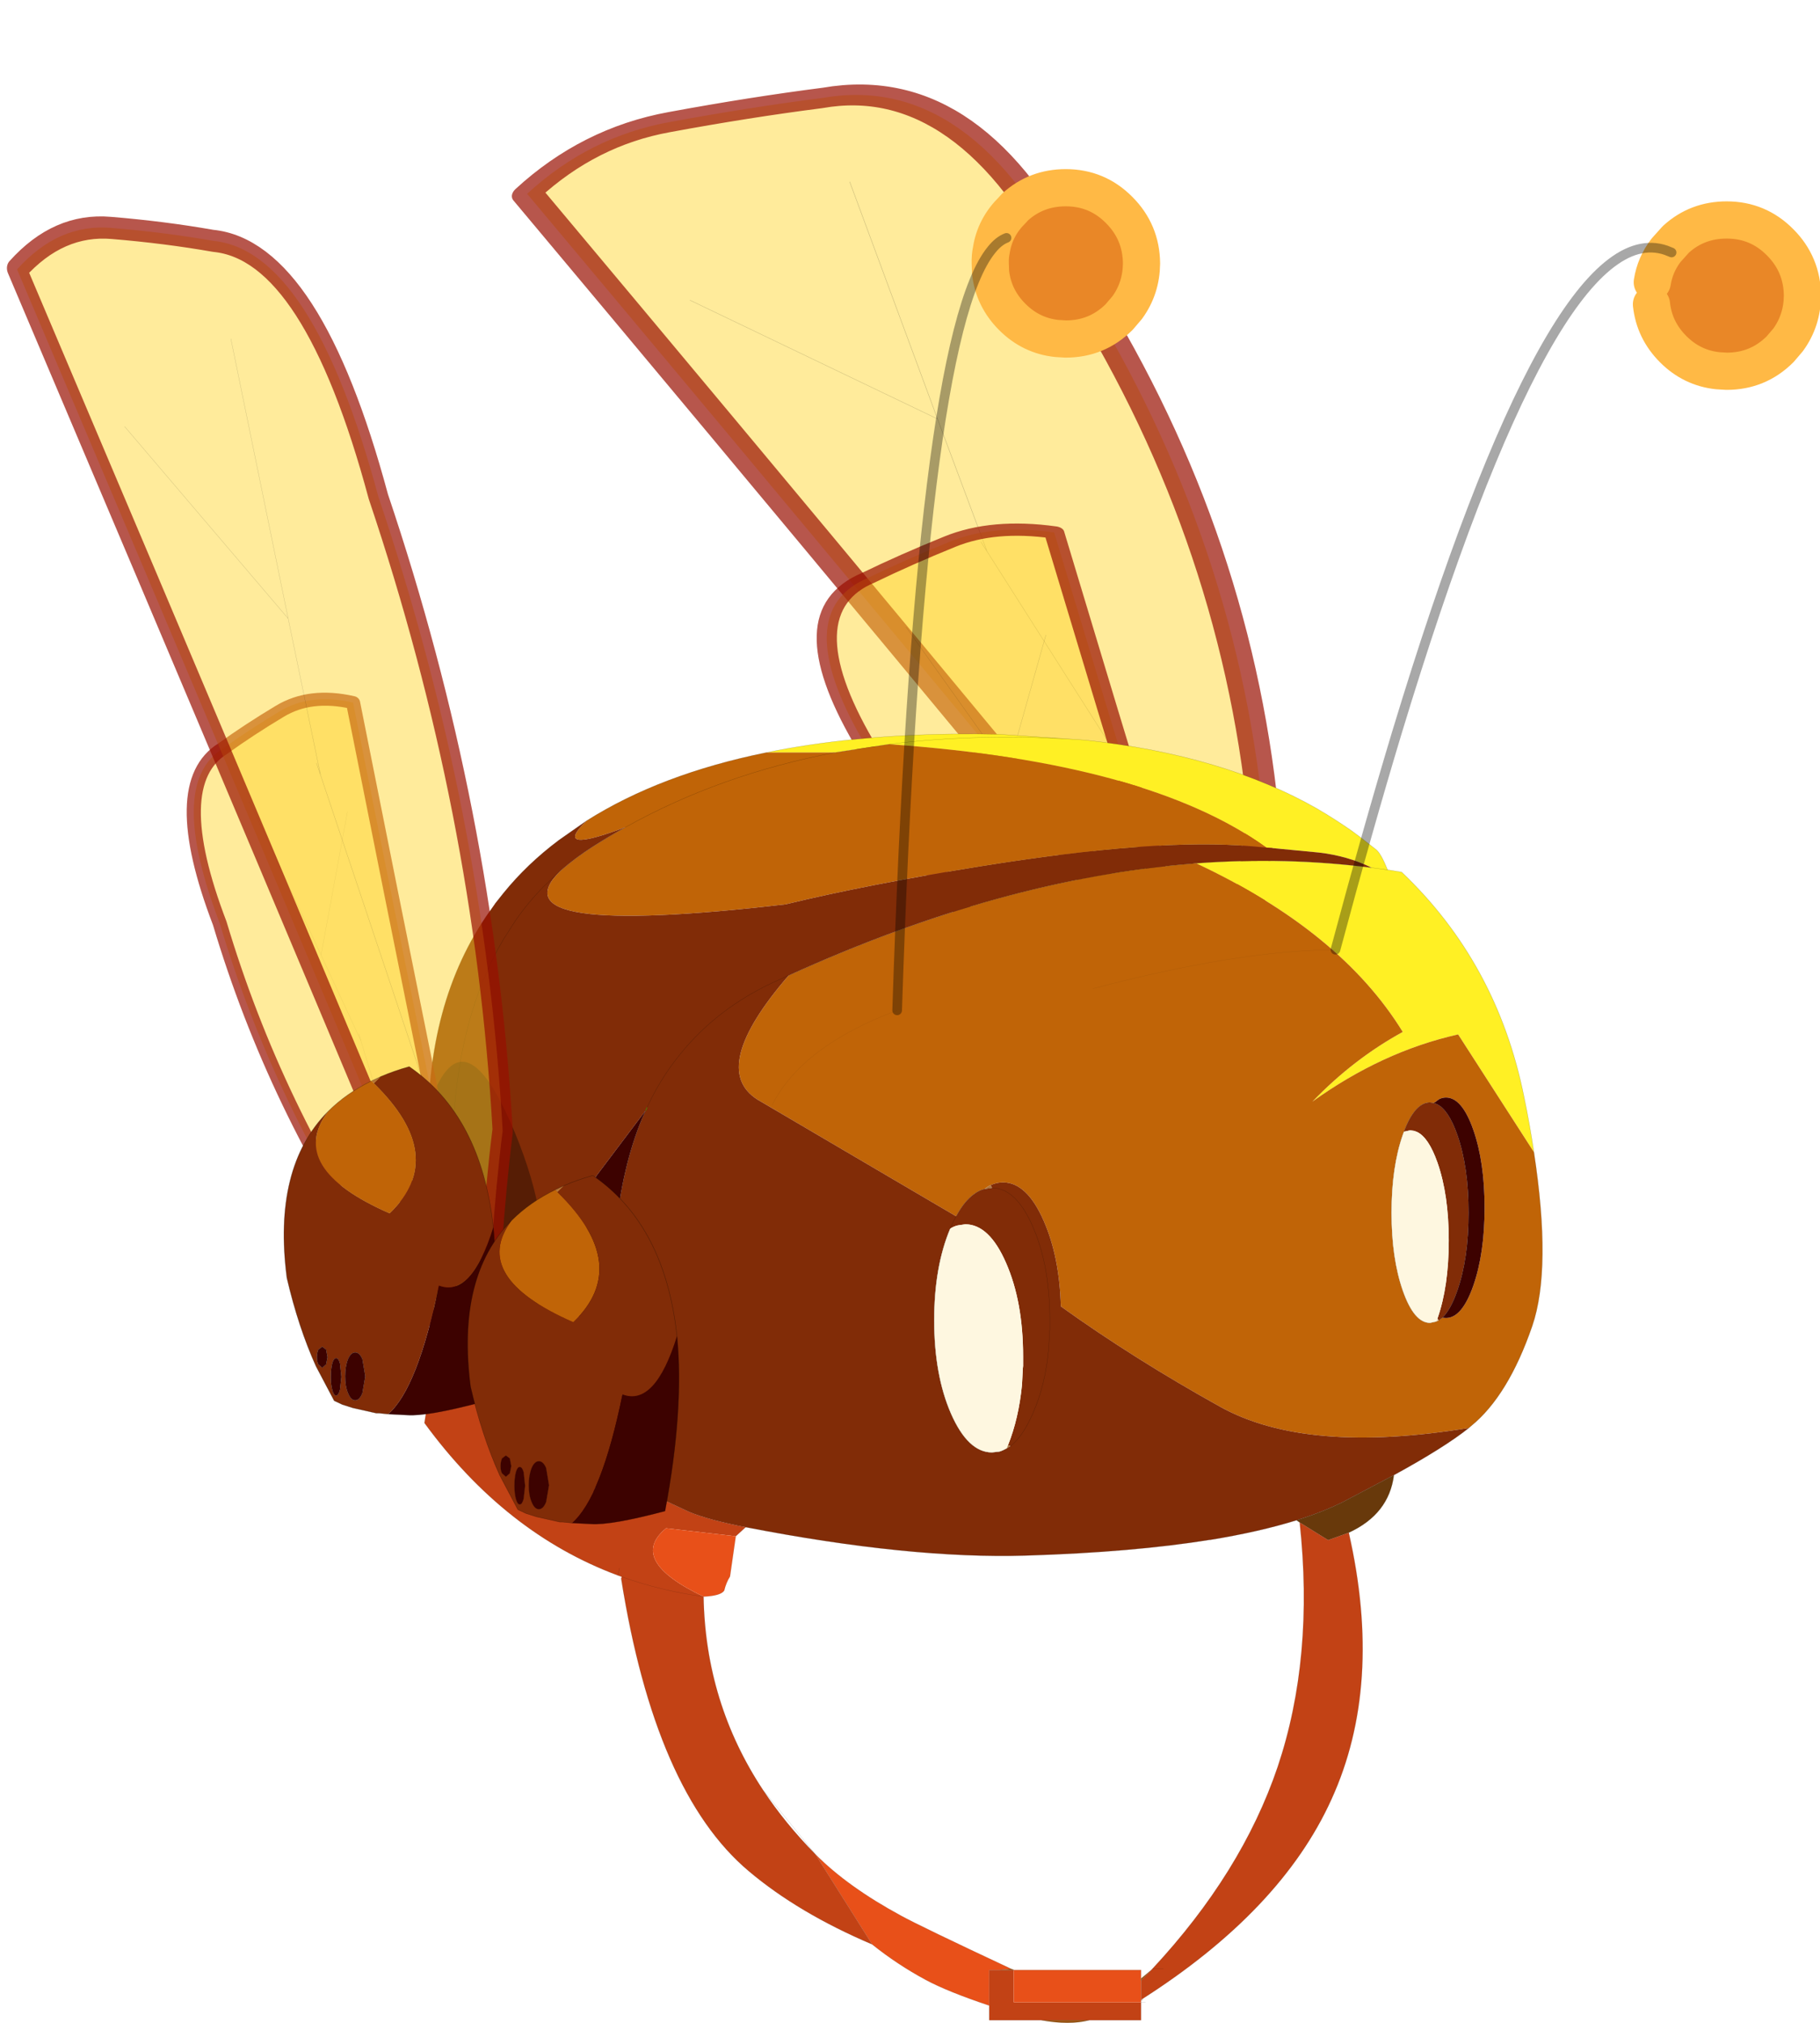 <?xml version="1.0"?>
<svg xmlns="http://www.w3.org/2000/svg" xmlns:xlink="http://www.w3.org/1999/xlink" width="87.65px" height="97.4px"><g transform="matrix(1, 0, 0, 1, -5.1, 0.35)"><use xlink:href="#object-0" width="107.1" height="119" transform="matrix(0.819, 0, 0, 0.819, 5.1, -0.35)"/></g><defs><g transform="matrix(1, 0, 0, 1, 0.7, 0.85)" id="object-0"><use xlink:href="#object-1" width="1.75" height="8" transform="matrix(1, 0, 0, 1, 24.7, 71.2)"/><use xlink:href="#object-2" width="77.05" height="214.35" transform="matrix(-0.443, 0.119, 0.074, 0.283, 62.9, -0.85)"/><use xlink:href="#object-4" width="77.05" height="214.35" transform="matrix(0.264, -0.08, 0.135, 0.161, 40.3, 35.05)"/><use xlink:href="#object-6" width="203.7" height="233.8" transform="matrix(0.324, 0, 0, 0.324, 24, 42.3)"/><use xlink:href="#object-8" width="77.05" height="214.35" transform="matrix(0.185, -0.082, 0.095, 0.173, 5.35, 45.1)"/><use xlink:href="#object-10" width="77.05" height="214.35" transform="matrix(-0.294, 0.016, 0.048, 0.326, 21.95, 10.95)"/><use xlink:href="#object-12" width="22.1" height="36.45" transform="matrix(0.562, 0, 0, 0.562, 16, 61.85)"/><use xlink:href="#object-14" width="190.35" height="169.8" transform="matrix(0.324, 0, 0, 0.324, 44.7, 9.1)"/><use xlink:href="#object-16" width="22.1" height="36.45" transform="matrix(0.562, 0, 0, 0.562, 26.8, 68.25)"/></g><g transform="matrix(1, 0, 0, 1, -24.7, -71.2)" id="object-1"><path fill-rule="evenodd" fill="#f2e4c1" stroke="none" d="M26.45 79.2L25.65 78.45Q25 77.9 24.7 71.2Q26.65 74.35 26.45 79.2"/><path fill="none" stroke="#000000" stroke-opacity="0.341" stroke-width="0.05" stroke-linecap="round" stroke-linejoin="round" d="M26.45 79.2L25.65 78.45Q25 77.9 24.7 71.2"/></g><g transform="matrix(1, 0, 0, 1, -14, 3.85)" id="object-2"><use xlink:href="#object-3" width="77.05" height="214.35" transform="matrix(1, 0, 0, 1, 14, -3.85)"/></g><g transform="matrix(1, 0, 0, 1, -14, 3.85)" id="object-3"><path fill-rule="evenodd" fill="#ffd52b" fill-opacity="0.471" stroke="none" d="M44.05 96.1L43.6 98.25L45.45 69.95L72.3 34L45.45 69.95L43.6 98.25L44.05 96.1M48.65 19.35L45.45 69.95L48.65 19.35M49.3 1.65Q58.7 -0.35 69.1 -1.65Q79.5 -3 89.05 4.85Q54.3 120.4 28.5 208.5Q23.7 182.85 17.85 163.65Q12.15 106.35 24 49Q29.95 4.35 49.3 1.65M43.6 98.25L26.45 182.2L43.6 98.25"/><path fill="none" stroke="#000000" stroke-opacity="0.251" stroke-width="0.05" stroke-linecap="round" stroke-linejoin="round" d="M72.3 34L45.45 69.95L43.6 98.25L44.05 96.1M45.45 69.95L48.65 19.35M26.45 182.2L43.6 98.25"/><path fill="none" stroke="#990f00" stroke-opacity="0.702" stroke-width="4" stroke-linecap="round" stroke-linejoin="round" d="M49.3 1.65Q58.7 -0.35 69.1 -1.65Q79.5 -3 89.05 4.85Q54.3 120.4 28.5 208.5Q23.7 182.85 17.85 163.65Q12.15 106.35 24 49Q29.95 4.35 49.3 1.65"/></g><g transform="matrix(1, 0, 0, 1, -14, 3.85)" id="object-4"><use xlink:href="#object-5" width="77.05" height="214.35" transform="matrix(1, 0, 0, 1, 14, -3.85)"/></g><g transform="matrix(1, 0, 0, 1, -14, 3.85)" id="object-5"><path fill-rule="evenodd" fill="#ffd52b" fill-opacity="0.471" stroke="none" d="M44.05 96.1L43.6 98.25L45.45 69.95L72.3 34L45.45 69.95L43.6 98.25L44.05 96.1M48.65 19.35L45.45 69.95L48.65 19.35M49.3 1.65Q58.7 -0.35 69.1 -1.65Q79.5 -3 89.05 4.85Q54.3 120.4 28.5 208.5Q23.7 182.85 17.85 163.65Q12.15 106.35 24 49Q29.95 4.35 49.3 1.65M43.6 98.25L26.45 182.2L43.6 98.25"/><path fill="none" stroke="#000000" stroke-opacity="0.251" stroke-width="0.05" stroke-linecap="round" stroke-linejoin="round" d="M72.3 34L45.45 69.95L43.6 98.25L44.05 96.1M45.45 69.95L48.65 19.35M26.45 182.2L43.6 98.25"/><path fill="none" stroke="#990f00" stroke-opacity="0.702" stroke-width="4" stroke-linecap="round" stroke-linejoin="round" d="M49.3 1.65Q58.7 -0.35 69.1 -1.65Q79.5 -3 89.05 4.85Q54.3 120.4 28.5 208.5Q23.7 182.85 17.85 163.65Q12.15 106.35 24 49Q29.95 4.35 49.3 1.65"/></g><g transform="matrix(1, 0, 0, 1, 1.5, -97.65)" id="object-6"><use xlink:href="#object-7" width="203.7" height="233.8" transform="matrix(1, 0, 0, 1, -1.5, 97.65)"/></g><g transform="matrix(1, 0, 0, 1, 1.5, -97.65)" id="object-7"><path fill-rule="evenodd" fill="#fff024" stroke="none" d="M174.2 122.3L176.65 122.7Q193.95 139.15 198.85 163.4Q199.95 168.7 200.65 173.5L186.9 152.15Q173.1 155.25 160.45 164.35Q167.9 156.6 176.85 151.7Q165.6 133.4 139.35 121.1Q155.65 119.9 171.2 121.9Q166.85 119.75 161.6 119.15L153.8 118.4L152.1 118.25Q130.65 102.8 83.65 99.5Q100.35 97.4 119.2 98.75Q144.3 101.45 161.4 111.25Q164.55 113.1 167.5 115.15L169.45 116.6L172.05 118.65Q172.9 119.35 174.1 122.3L174.1 122.35L174.2 122.3M119.2 98.75Q100.35 97.4 83.65 99.5L73.85 101L61.4 101Q76.5 97.9 95.1 97.65Q99.45 97.6 103.65 97.7L119.2 98.75M174.1 122.3L171.2 121.9L174.1 122.3"/><path fill-rule="evenodd" fill="#c06407" stroke="none" d="M200.65 173.5Q203.9 194.7 200.35 205.05Q196 217.7 189.25 223.2L188.85 223.55Q159.35 228.4 143.7 219.7Q128.05 211 114.8 201.5Q114.55 192.5 111.7 186Q108.65 179 104.3 179Q103.15 179 102.05 179.5Q101.5 179.75 100.95 180.2Q99.9 180.45 98.95 181.2Q97.4 182.35 96.1 184.6L95.8 185.15L59.7 163.95Q50.85 158.3 65.4 141.45Q103.95 123.9 138.85 121.15L139.35 121.1Q165.6 133.4 176.85 151.7Q167.9 156.6 160.45 164.35Q173.1 155.25 186.9 152.15L200.65 173.5M83.65 99.5Q130.65 102.8 152.1 118.25L149.2 118Q132.15 116.5 100.2 121.65Q79.45 125 64.85 128.55Q11.45 134.75 24 122.45Q26.75 120.05 29.9 118.05Q32.8 116.2 35.8 114.55Q22.3 119.65 28.7 113.4Q42.15 104.9 61.4 101L73.85 101L83.65 99.5M184.05 203.55L184.7 203.6Q187.6 203.6 189.65 197.75Q191.7 191.9 191.7 183.6Q191.7 175.3 189.65 169.45Q187.6 163.6 184.7 163.6Q184.05 163.6 183.45 163.9L182.5 164.6L181.8 164.5Q179.05 164.5 177.05 169.8L176.85 170.35Q174.8 176.2 174.8 184.5Q174.8 192.8 176.85 198.65Q178.9 204.5 181.8 204.5L182.95 204.25L183.05 204.2L183.35 204.05L184.05 203.55M35.8 114.55Q53 104.95 73.85 101Q53 104.95 35.8 114.55"/><path fill-rule="evenodd" fill="#812c07" stroke="none" d="M188.85 223.55Q184.4 227.1 175.25 232.1L166.05 236.95Q162.35 238.8 157.55 240.3Q150.8 242.4 141.9 243.85L141.8 243.85Q127.85 246.1 108.5 246.7Q87.45 247.35 57.6 241.55Q50.9 240.25 47.4 238.8L38.35 234.6Q30.4 199.3 35.85 176.65Q37 171.75 38.8 167.4L39.45 165.95L30.4 177.95Q24 205.5 30.55 235.85Q23.95 226.95 18 221.6L8.8 213.8Q-2.05 161.65 13.55 135.05L15.85 131.45Q18.15 128.15 20.9 125.35L24 122.45Q26.75 120.05 29.9 118.05Q32.8 116.2 35.8 114.55Q22.3 119.65 28.7 113.4L23.7 116.9Q17.95 121.2 13.65 126.5L12.1 128.45L11.15 129.8Q-0.55 146.35 0 171.15L0.5 186.75Q-0.05 195.85 2.3 203.25Q3.6 207.55 5.9 211.3L8.8 213.8Q-2.05 161.65 13.55 135.05L15.85 131.45Q18.15 128.15 20.9 125.35L24 122.45Q11.45 134.75 64.85 128.55Q79.45 125 100.2 121.65Q132.15 116.5 149.2 118L152.1 118.25L153.8 118.4L161.6 119.15Q166.85 119.75 171.2 121.9Q155.65 119.9 139.35 121.1L138.85 121.15Q103.95 123.9 65.4 141.45L63.4 142.35L62.5 142.75Q52.3 147.55 45.7 155.75Q42.15 160.1 39.7 165.4Q42.15 160.1 45.7 155.75Q52.3 147.55 62.5 142.75L63.4 142.35L65.4 141.45Q50.85 158.3 59.7 163.95L95.8 185.15L96.1 184.6Q97.4 182.35 98.95 181.2Q99.9 180.45 100.95 180.2L102.3 180Q106.65 180 109.7 187Q112.8 194.05 112.8 204L112.8 205.7L112.75 206.15L112.6 209.1Q112 215.8 109.7 220.95Q107.9 225.1 105.65 226.85L105.2 226.7Q107.15 221.85 107.75 215.7L107.9 212.75L107.95 212.3L107.95 210.6Q107.95 200.65 104.85 193.6Q101.8 186.6 97.45 186.6L96.1 186.8Q95.4 186.95 94.7 187.4L94.85 187L95.8 185.15L94.85 187L94.7 187.4Q91.8 194.3 91.8 204Q91.8 213.95 94.85 220.95Q97.95 228 102.3 228L103.65 227.85Q104.3 227.65 105 227.25L105.65 226.85Q107.9 225.1 109.7 220.95Q112 215.8 112.6 209.1L112.75 206.15L112.8 205.7L112.8 204Q112.8 194.05 109.7 187Q106.65 180 102.3 180L102.05 179.5Q103.15 179 104.3 179Q108.65 179 111.7 186Q114.55 192.5 114.8 201.5Q128.05 211 143.7 219.7Q159.35 228.4 188.85 223.55M182.5 164.6L183.05 164.8Q185.15 165.8 186.75 170.35Q188.8 176.2 188.8 184.5Q188.8 192.8 186.75 198.65Q185.55 202.1 184.05 203.55L183.35 204.05L183.15 203.7Q185.2 197.85 185.2 189.55Q185.2 181.25 183.15 175.4Q181.55 170.85 179.45 169.85L178.9 169.65L178.2 169.55L177.05 169.8Q179.05 164.5 181.8 164.5L182.5 164.6M39.7 165.4L39.45 165.95L39.7 165.4"/><path fill-rule="evenodd" fill="#68390b" stroke="none" d="M175.25 232.1Q174.35 239.2 167.05 242.55L163.3 243.9L158.15 240.7L157.55 240.3Q162.35 238.8 166.05 236.95L175.25 232.1M129.35 327.35L129.75 327.25L129.35 327.4L129.35 327.35"/><path fill-rule="evenodd" fill="#c24215" stroke="none" d="M167.05 242.55Q173.35 270.25 163.9 290.95Q154.75 311.15 129.35 327.3L129.35 323.85L131.15 321.95L131.4 321.7Q147.65 304.25 154.15 285.05Q160.8 265.25 158.15 240.7L163.3 243.9L167.05 242.55M8.8 213.8L18 221.6Q23.95 226.95 30.55 235.85L38.35 234.6L47.4 238.8Q50.9 240.25 57.6 241.55L55.8 243.2L43.15 241.75Q36.1 247.55 49.95 254.15Q50.3 273.45 60.75 289.25Q64.75 295.3 70.25 300.9L80.55 317.25Q67.15 311.55 58.15 303.95Q41.15 289.65 35 250.85L35.1 250.55Q42.2 253.1 49.95 254.15Q42.2 253.1 35.1 250.55L34.4 250.3Q13.95 242.7 -0.7 222.65L2.3 203.25Q3.6 207.55 5.9 211.3L8.8 213.8M34.7 249L34.4 250.3L34.7 249M133.4 321.7L131.4 321.7L133.4 321.7M129.35 327.75L129.35 331L120 331L111.2 331L101.8 331L101.8 328.35L101.8 321.9L103.65 321.9L106.25 321.9L106.25 327.75L129.35 327.75"/><path fill-rule="evenodd" fill="#e85019" stroke="none" d="M129.35 327.3L129.35 327.35L129.35 327.4L129.35 327.75L106.25 327.75L106.25 321.9L106.35 321.9L129.35 321.9L129.35 323.45L129.35 323.85L129.35 327.3M55.8 243.2L54.75 250.5Q54.05 251.6 53.7 253.05Q53.1 254 49.95 254.15Q36.1 247.55 43.15 241.75L55.8 243.2M70.25 300.9Q76.1 306.8 85.8 312.05Q89.25 313.95 105.8 321.7L103.65 321.9L101.8 321.9L101.8 328.35Q94.2 325.8 90.3 323.7Q85.1 320.9 80.55 317.25L70.25 300.9"/><path fill-rule="evenodd" fill="#3d0200" stroke="none" d="M184.05 203.55Q185.55 202.1 186.75 198.65Q188.8 192.8 188.8 184.5Q188.8 176.2 186.75 170.35Q185.15 165.8 183.05 164.8L182.5 164.6L183.45 163.9Q184.05 163.6 184.7 163.6Q187.6 163.6 189.65 169.45Q191.7 175.3 191.7 183.6Q191.7 191.9 189.65 197.75Q187.6 203.6 184.7 203.6L184.05 203.55M30.55 235.85Q24 205.5 30.4 177.95L39.45 165.95L38.8 167.4Q37 171.75 35.85 176.65Q30.4 199.3 38.35 234.6L30.55 235.85"/><path fill-rule="evenodd" fill="#fef7e0" stroke="none" d="M177.05 169.8L178.2 169.55L178.9 169.65L179.45 169.85Q181.55 170.85 183.15 175.4Q185.2 181.25 185.2 189.55Q185.2 197.85 183.15 203.7L182.95 204.25L181.8 204.5Q178.9 204.5 176.85 198.65Q174.8 192.8 174.8 184.5Q174.8 176.2 176.85 170.35L177.05 169.8M94.7 187.4Q95.4 186.95 96.1 186.8L97.45 186.6Q101.8 186.6 104.85 193.6Q107.95 200.65 107.95 210.6L107.95 212.3L107.9 212.75L107.75 215.7Q107.15 221.85 105.2 226.7L105 227.25Q104.3 227.65 103.65 227.85L102.3 228Q97.95 228 94.85 220.95Q91.8 213.95 91.8 204Q91.8 194.3 94.7 187.4"/><path fill-rule="evenodd" fill="url(#gradient-R944c8cbafb0000d4e0120832be0b8354)" stroke="none" d="M183.15 203.7L183.35 204.05L183.05 204.2L182.95 204.25L183.15 203.7M105.2 226.7L105.65 226.85L105 227.25L105.2 226.7"/><path fill-rule="evenodd" fill="#b0763e" stroke="none" d="M100.95 180.2Q101.5 179.75 102.05 179.5L102.3 180L100.95 180.2"/><path fill-rule="evenodd" fill="#995210" stroke="none" d="M105.8 321.7L106.35 321.9L106.25 321.9L103.65 321.9L105.8 321.7M129.35 323.45L131.15 321.95L129.35 323.85L129.35 323.45M120 331Q116.35 331.95 111.2 331L120 331"/><path fill="none" stroke="#000000" stroke-opacity="0.341" stroke-width="0.05" stroke-linecap="round" stroke-linejoin="round" d="M174.2 122.3L176.65 122.7Q193.95 139.15 198.85 163.4Q199.95 168.7 200.65 173.5Q203.9 194.7 200.35 205.05Q196 217.7 189.25 223.2L188.85 223.55Q184.4 227.1 175.25 232.1L166.05 236.95Q162.35 238.8 157.55 240.3Q150.8 242.4 141.9 243.85L141.8 243.85Q127.85 246.1 108.5 246.7Q87.45 247.35 57.6 241.55Q50.9 240.25 47.4 238.8L38.35 234.6Q30.4 199.3 35.85 176.65Q37 171.75 38.8 167.4L39.45 165.95M174.2 122.3L174.1 122.3L174.1 122.35L174.2 122.3M174.1 122.3Q172.9 119.35 172.05 118.65L169.45 116.6L167.5 115.15Q164.55 113.1 161.4 111.25Q144.3 101.45 119.2 98.75Q100.35 97.4 83.65 99.5L73.85 101Q53 104.95 35.8 114.55Q32.8 116.2 29.9 118.05Q26.75 120.05 24 122.45L20.9 125.35Q18.15 128.15 15.85 131.45L13.55 135.05Q-2.05 161.65 8.8 213.8L18 221.6Q23.95 226.95 30.55 235.85L38.35 234.6M171.2 121.9L174.1 122.3M182.5 164.6L183.05 164.8Q185.15 165.8 186.75 170.35Q188.8 176.2 188.8 184.5Q188.8 192.8 186.75 198.65Q185.55 202.1 184.05 203.55L183.35 204.05L183.05 204.2L182.95 204.25L181.8 204.5Q178.9 204.5 176.85 198.65Q174.8 192.8 174.8 184.5Q174.8 176.2 176.85 170.35L177.05 169.8Q179.05 164.5 181.8 164.5L182.5 164.6M61.4 101Q76.5 97.9 95.1 97.65Q99.45 97.6 103.65 97.7L119.2 98.75M39.7 165.4Q42.15 160.1 45.7 155.75Q52.3 147.55 62.5 142.75L63.4 142.35L65.4 141.45Q103.95 123.9 138.85 121.15M139.35 121.1Q155.65 119.9 171.2 121.9M12.1 128.45L13.65 126.5Q17.95 121.2 23.7 116.9L28.7 113.4Q42.15 104.9 61.4 101M2.3 203.25Q-0.05 195.85 0.5 186.75L0 171.15Q-0.55 146.35 11.15 129.8M95.8 185.15L96.1 184.6Q97.4 182.35 98.95 181.2Q99.9 180.45 100.95 180.2L102.3 180Q106.65 180 109.7 187Q112.8 194.05 112.8 204L112.8 205.7L112.75 206.15L112.6 209.1Q112 215.8 109.7 220.95Q107.9 225.1 105.65 226.85L105 227.25Q104.3 227.65 103.65 227.85L102.3 228Q97.95 228 94.85 220.95Q91.8 213.95 91.8 204Q91.8 194.3 94.7 187.4L94.85 187L95.8 185.15M8.8 213.8L5.9 211.3Q3.6 207.55 2.3 203.25"/><path fill="none" stroke="#000000" stroke-opacity="0.251" stroke-width="0.05" stroke-linecap="round" stroke-linejoin="round" d="M175.25 232.1Q174.35 239.2 167.05 242.55Q173.35 270.25 163.9 290.95Q154.75 311.15 129.35 327.3L129.35 327.35L129.75 327.25L129.35 327.4L129.35 327.75L130.15 327.75M158.15 240.7L157.55 240.3M57.6 241.55L55.8 243.2L54.75 250.5Q54.05 251.6 53.7 253.05Q53.1 254 49.95 254.15Q50.3 273.45 60.75 289.25L70.25 300.9Q76.1 306.8 85.8 312.05Q89.25 313.95 105.8 321.7L106.35 321.9L129.35 321.9L129.35 323.45L131.15 321.95L131.4 321.7Q147.65 304.25 154.15 285.05Q160.8 265.25 158.15 240.7L163.3 243.9L167.05 242.55M49.95 254.15Q42.2 253.1 35.1 250.55L34.4 250.3Q13.95 242.7 -0.7 222.65L2.3 203.25M35 250.85Q41.15 289.65 58.15 303.95Q67.15 311.55 80.55 317.25L70.25 300.9Q64.75 295.3 60.75 289.25M34.4 250.3L34.7 249M131.4 321.7L133.4 321.7M129.35 323.85L131.15 321.95M129.35 323.45L129.35 323.85L129.35 327.3M129.35 327.35L129.35 327.4M129.35 327.75L129.35 331L120 331Q116.35 331.95 111.2 331L101.8 331L101.8 328.35Q94.2 325.8 90.3 323.7Q85.1 320.9 80.55 317.25M101.8 328.35L101.8 321.9L103.65 321.9L105.8 321.7M103.65 321.9L106.25 321.9L106.35 321.9M120 331L111.2 331"/><path fill="none" stroke="#00ff00" stroke-width="0.05" stroke-linecap="round" stroke-linejoin="round" d="M39.45 165.95L39.7 165.4"/><path fill-rule="evenodd" fill="#000000" fill-opacity="0.333" stroke="none" d="M20.45 197.2Q18.6 209.5 17.75 213.65Q16.85 217.75 15.7 219.9Q18.1 222.2 17.05 221.5Q13.65 219.25 8.8 213.8Q6.65 212.1 3 208.45Q-0.65 204.85 0.8 204.8Q2.2 204.75 -0.55 187.45Q-3.3 170.1 2.05 160.55Q7.35 151 14.85 167.95Q22.3 184.9 20.45 197.2"/></g><radialGradient gradientTransform="matrix(0.175, 0, 0, 0.175, 54.8, 251.25)" gradientUnits="userSpaceOnUse" spreadMethod="pad" id="gradient-R944c8cbafb0000d4e0120832be0b8354" cx="0" cy="0" r="819.2"><stop offset="0" stop-color="#884606"/><stop offset="1" stop-color="#f8dbb1"/></radialGradient><g transform="matrix(1, 0, 0, 1, -14, 3.85)" id="object-8"><use xlink:href="#object-9" width="77.05" height="214.35" transform="matrix(1, 0, 0, 1, 14, -3.85)"/></g><g transform="matrix(1, 0, 0, 1, -14, 3.85)" id="object-9"><path fill-rule="evenodd" fill="#ffd52b" fill-opacity="0.471" stroke="none" d="M44.05 96.1L43.6 98.25L45.45 69.95L72.3 34L45.45 69.95L43.6 98.25L44.05 96.1M48.65 19.35L45.45 69.95L48.65 19.35M49.3 1.65Q58.7 -0.35 69.1 -1.65Q79.5 -3 89.05 4.85Q54.3 120.4 28.5 208.5Q23.7 182.85 17.85 163.65Q12.15 106.35 24 49Q29.95 4.35 49.3 1.65M43.6 98.25L26.45 182.2L43.6 98.25"/><path fill="none" stroke="#000000" stroke-opacity="0.251" stroke-width="0.05" stroke-linecap="round" stroke-linejoin="round" d="M72.3 34L45.45 69.95L43.6 98.25L44.05 96.1M45.45 69.95L48.65 19.35M26.45 182.2L43.6 98.25"/><path fill="none" stroke="#990f00" stroke-opacity="0.702" stroke-width="4" stroke-linecap="round" stroke-linejoin="round" d="M49.3 1.65Q58.7 -0.35 69.1 -1.65Q79.5 -3 89.05 4.85Q54.3 120.4 28.5 208.5Q23.7 182.85 17.85 163.65Q12.15 106.35 24 49Q29.95 4.35 49.3 1.65"/></g><g transform="matrix(1, 0, 0, 1, -14, 3.85)" id="object-10"><use xlink:href="#object-11" width="77.05" height="214.35" transform="matrix(1, 0, 0, 1, 14, -3.85)"/></g><g transform="matrix(1, 0, 0, 1, -14, 3.85)" id="object-11"><path fill-rule="evenodd" fill="#ffd52b" fill-opacity="0.471" stroke="none" d="M44.05 96.1L43.6 98.25L45.45 69.95L72.3 34L45.45 69.95L43.6 98.25L44.05 96.1M48.65 19.35L45.45 69.95L48.65 19.35M49.3 1.65Q58.7 -0.35 69.1 -1.65Q79.5 -3 89.05 4.85Q54.3 120.4 28.5 208.5Q23.7 182.85 17.85 163.65Q12.15 106.35 24 49Q29.95 4.35 49.3 1.65M43.6 98.25L26.45 182.2L43.6 98.25"/><path fill="none" stroke="#000000" stroke-opacity="0.251" stroke-width="0.05" stroke-linecap="round" stroke-linejoin="round" d="M72.3 34L45.45 69.95L43.6 98.25L44.05 96.1M45.45 69.95L48.65 19.35M26.45 182.2L43.6 98.25"/><path fill="none" stroke="#990f00" stroke-opacity="0.702" stroke-width="4" stroke-linecap="round" stroke-linejoin="round" d="M49.3 1.65Q58.7 -0.35 69.1 -1.65Q79.5 -3 89.05 4.85Q54.3 120.4 28.5 208.5Q23.7 182.85 17.85 163.65Q12.15 106.35 24 49Q29.95 4.35 49.3 1.65"/></g><g transform="matrix(1, 0, 0, 1, 0, 0)" id="object-12"><use xlink:href="#object-13" width="22.1" height="36.45" transform="matrix(1, 0, 0, 1, 0, 0)"/></g><g transform="matrix(1, 0, 0, 1, 0, 0)" id="object-13"><path fill-rule="evenodd" fill="url(#gradient-L6097470495f3f5d6eb6fe27718e4c2ac)" stroke="none" d="M9.4 1.75L9.15 1.5L10.1 1.05L9.4 1.75"/><path fill-rule="evenodd" fill="#c06407" stroke="none" d="M9.15 1.5L9.4 1.75Q17.25 9.4 11.05 15.35Q0.2 10.6 4.6 4.7Q6.5 2.8 9.15 1.5"/><path fill-rule="evenodd" fill="#812c07" stroke="none" d="M9.4 1.75L10.1 1.05Q11.5 0.45 13.1 0Q20.65 5.2 21.9 16.8Q19.6 24.2 16.2 22.9Q14 33.65 10.9 36.35L9.95 36.25L9.65 36.25L7.2 35.7L6.1 35.35L5.25 34.95L3.35 31.35Q1.5 27.25 0.3 22.1Q-1.2 10.55 4.6 4.7Q0.2 10.6 11.05 15.35Q17.25 9.4 9.4 1.75M8.2 30.6Q7.9 29.9 7.45 29.9Q7 29.9 6.7 30.6Q6.4 31.35 6.4 32.4Q6.4 33.45 6.7 34.15Q7 34.9 7.45 34.9Q7.9 34.9 8.2 34.15L8.5 32.4L8.2 30.6M4.55 30.4L4.4 29.6L4 29.3L3.6 29.6Q3.45 29.95 3.45 30.4Q3.45 30.85 3.6 31.15L4 31.5L4.4 31.15L4.55 30.4M5.05 31.05Q4.9 31.65 4.9 32.45Q4.9 33.25 5.05 33.8Q5.2 34.4 5.45 34.4Q5.7 34.4 5.85 33.8L6 32.45L5.85 31.05Q5.7 30.5 5.45 30.5Q5.2 30.5 5.05 31.05"/><path fill-rule="evenodd" fill="#3d0200" stroke="none" d="M21.9 16.8Q22.65 24.5 20.65 35.1Q15 36.6 12.9 36.45L10.9 36.35Q14 33.65 16.2 22.9Q19.6 24.2 21.9 16.8M8.2 30.6L8.5 32.4L8.2 34.15Q7.9 34.9 7.45 34.9Q7 34.9 6.7 34.15Q6.4 33.45 6.4 32.4Q6.4 31.35 6.7 30.6Q7 29.9 7.45 29.9Q7.9 29.9 8.2 30.6M4.55 30.4L4.4 31.15L4 31.5L3.6 31.15Q3.45 30.85 3.45 30.4Q3.45 29.95 3.6 29.6L4 29.3L4.4 29.6L4.55 30.4M5.05 31.05Q5.2 30.5 5.45 30.5Q5.7 30.5 5.85 31.05L6 32.45L5.85 33.8Q5.7 34.4 5.45 34.4Q5.2 34.4 5.05 33.8Q4.9 33.25 4.9 32.45Q4.9 31.65 5.05 31.05"/><path fill="none" stroke="#000000" stroke-opacity="0.341" stroke-width="0.05" stroke-linecap="round" stroke-linejoin="round" d="M10.1 1.05L9.15 1.5Q6.5 2.8 4.6 4.7Q-1.2 10.55 0.3 22.1Q1.5 27.25 3.35 31.35L5.25 34.95L6.1 35.35L7.2 35.7L9.65 36.25L9.95 36.25L10.9 36.35L12.9 36.45Q15 36.6 20.65 35.1Q22.65 24.5 21.9 16.8Q20.65 5.2 13.1 0Q11.5 0.45 10.1 1.05"/><path fill="none" stroke="#000000" stroke-opacity="0.302" stroke-width="0.05" stroke-linecap="round" stroke-linejoin="round" d="M8.2 30.6L8.5 32.4L8.2 34.15Q7.9 34.9 7.45 34.9Q7 34.9 6.7 34.15Q6.4 33.45 6.4 32.4Q6.4 31.35 6.7 30.6Q7 29.9 7.45 29.9Q7.9 29.9 8.2 30.6M4.55 30.4L4.4 31.15L4 31.5L3.6 31.15Q3.45 30.85 3.45 30.4Q3.45 29.95 3.6 29.6L4 29.3L4.4 29.6L4.55 30.4M5.05 31.05Q5.2 30.5 5.45 30.5Q5.7 30.5 5.85 31.05L6 32.45L5.85 33.8Q5.7 34.4 5.45 34.4Q5.2 34.4 5.05 33.8Q4.9 33.25 4.9 32.45Q4.9 31.65 5.05 31.05"/></g><linearGradient gradientTransform="matrix(0.016, 0, 0, 1, 12.6, 20.7)" gradientUnits="userSpaceOnUse" spreadMethod="pad" id="gradient-L6097470495f3f5d6eb6fe27718e4c2ac" x1="-819.2" x2="819.2"><stop offset="0" stop-color="#d57311" stop-opacity="1"/><stop offset="0.871" stop-color="#8d7761" stop-opacity="1"/></linearGradient><g transform="matrix(1, 0, 0, 1, 22.7, 9.6)" id="object-14"><use xlink:href="#object-15" width="190.35" height="169.8" transform="matrix(1, 0, 0, 1, -22.7, -9.6)"/></g><g transform="matrix(1, 0, 0, 1, 22.7, 9.6)" id="object-15"><path fill-rule="evenodd" fill="#e98727" stroke="none" d="M21.4 -2.75Q25.25 -6.25 30.6 -6.25Q36.3 -6.25 40.3 -2.2Q44.3 1.8 44.35 7.5Q44.3 12 41.75 15.5Q38.35 17.85 35.15 17.9L34.25 17.85L33.9 17.85L33.95 18Q31.9 18.85 30 18.6Q21.1 17.15 18.9 8.85Q19.1 6.95 19.55 5.25L19.55 5.2Q19.6 4.2 19.8 3.3L19.85 2.85Q20.35 -0.1 21.4 -2.75M161.7 21.35Q158.3 23.7 155.1 23.75L154.2 23.7L153.85 23.7L153.9 23.85Q151.85 24.7 149.95 24.45Q141.05 23 138.85 14.7Q139.05 12.8 139.5 11.1L139.5 11.05Q139.55 10.05 139.75 9.15L139.8 8.7Q140.1 7.05 140.55 5.5L141.35 3.1Q145.2 -0.4 150.55 -0.4Q156.25 -0.4 160.25 3.65Q164.25 7.65 164.3 13.35Q164.25 17.85 161.7 21.35"/><path fill-rule="evenodd" fill="url(#gradient-L0474cf453909fe7004fa5f74b6e688bd)" stroke="none" d="M28.95 21.1L27.45 21.2Q23.05 21.2 19.95 18.1Q16.85 15 16.85 10.6L16.95 9.05Q17.45 13.75 20.9 17.2Q24.3 20.6 28.95 21.1Q24.3 20.6 20.9 17.2Q17.45 13.75 16.95 9.05Q17.4 5.75 19.8 3.3Q19.6 4.2 19.55 5.2L19.55 5.25Q19.1 6.95 18.9 8.85Q21.1 17.15 30 18.6Q31.9 18.85 33.95 18L34.25 17.85L35.15 17.9L34.95 18.1Q32.4 20.65 28.95 21.1"/><path fill="none" stroke="#ffb945" stroke-width="6.75" stroke-linecap="round" stroke-linejoin="round" d="M21.4 -2.75Q25.25 -6.25 30.6 -6.25Q36.3 -6.25 40.3 -2.2Q44.3 1.8 44.35 7.5Q44.3 12 41.75 15.5L40.3 17.2Q36.3 21.2 30.6 21.2L28.95 21.1Q24.3 20.6 20.9 17.2Q17.45 13.75 16.95 9.05L16.9 7.5Q16.85 6.2 17.1 5.05Q17.75 0.9 20.9 -2.2L21.4 -2.75M161.7 21.35L160.25 23.05Q156.25 27.05 150.55 27.05L148.9 26.95Q144.25 26.45 140.85 23.05Q137.4 19.6 136.9 14.9M139.55 5.1Q137.55 7.7 137.05 10.9M139.55 5.1L140.85 3.65L141.35 3.1Q145.2 -0.4 150.55 -0.4Q156.25 -0.4 160.25 3.65Q164.25 7.65 164.3 13.35Q164.25 17.85 161.7 21.35"/><path fill="none" stroke="#000000" stroke-opacity="0.341" stroke-width="1.75" stroke-linecap="round" stroke-linejoin="round" d="M17.1 5.05Q4 21.15 0 143M140.55 5.5L139.55 5.1Q119.35 -1.85 90.7 92.6Q85.3 110.5 79.55 132M19.85 2.85Q18.4 3.4 17.1 5.05"/><path fill="none" stroke="#000000" stroke-opacity="0.102" stroke-width="0.05" stroke-linecap="round" stroke-linejoin="round" d="M0 143Q-17.3 149.5 -22.7 160.2M79.55 132Q61.95 132.1 35.55 139.05"/></g><linearGradient gradientTransform="matrix(0.004, -0.003, 0.5, 0.866, 12.1, 0.7)" gradientUnits="userSpaceOnUse" spreadMethod="pad" id="gradient-L0474cf453909fe7004fa5f74b6e688bd" x1="-819.2" x2="819.2"><stop offset="0" stop-color="#d57311" stop-opacity="1"/><stop offset="0.871" stop-color="#8d7761" stop-opacity="1"/></linearGradient><g transform="matrix(1, 0, 0, 1, 0, 0)" id="object-16"><use xlink:href="#object-17" width="22.1" height="36.45" transform="matrix(1, 0, 0, 1, 0, 0)"/></g><g transform="matrix(1, 0, 0, 1, 0, 0)" id="object-17"><path fill-rule="evenodd" fill="url(#gradient-L6097470495f3f5d6eb6fe27718e4c2ac)" stroke="none" d="M9.4 1.75L9.15 1.5L10.1 1.05L9.4 1.75"/><path fill-rule="evenodd" fill="#c06407" stroke="none" d="M9.15 1.5L9.4 1.75Q17.25 9.4 11.05 15.35Q0.2 10.6 4.6 4.7Q6.5 2.8 9.15 1.5"/><path fill-rule="evenodd" fill="#812c07" stroke="none" d="M9.4 1.75L10.1 1.05Q11.5 0.45 13.1 0Q20.65 5.2 21.9 16.8Q19.6 24.2 16.2 22.9Q14 33.65 10.9 36.35L9.95 36.25L9.65 36.25L7.2 35.7L6.1 35.35L5.25 34.95L3.35 31.35Q1.5 27.25 0.3 22.1Q-1.2 10.55 4.6 4.7Q0.2 10.6 11.05 15.35Q17.25 9.4 9.4 1.75M8.2 30.6Q7.9 29.9 7.45 29.9Q7 29.9 6.7 30.6Q6.4 31.35 6.4 32.4Q6.4 33.45 6.7 34.15Q7 34.9 7.45 34.9Q7.9 34.9 8.2 34.15L8.5 32.4L8.2 30.6M4.55 30.4L4.4 29.6L4 29.3L3.6 29.6Q3.45 29.95 3.45 30.4Q3.45 30.85 3.6 31.15L4 31.5L4.4 31.15L4.55 30.4M5.05 31.05Q4.9 31.65 4.9 32.45Q4.9 33.25 5.05 33.8Q5.2 34.4 5.45 34.4Q5.7 34.4 5.85 33.8L6 32.45L5.85 31.05Q5.7 30.5 5.45 30.5Q5.2 30.5 5.05 31.05"/><path fill-rule="evenodd" fill="#3d0200" stroke="none" d="M21.9 16.8Q22.65 24.5 20.65 35.1Q15 36.6 12.9 36.45L10.9 36.35Q14 33.65 16.2 22.9Q19.6 24.2 21.9 16.8M8.2 30.6L8.5 32.4L8.2 34.15Q7.9 34.9 7.45 34.9Q7 34.9 6.7 34.15Q6.4 33.45 6.4 32.4Q6.4 31.35 6.7 30.6Q7 29.9 7.45 29.9Q7.9 29.9 8.2 30.6M4.55 30.4L4.4 31.15L4 31.5L3.6 31.15Q3.45 30.85 3.45 30.4Q3.45 29.95 3.6 29.6L4 29.3L4.4 29.6L4.55 30.4M5.05 31.05Q5.2 30.5 5.45 30.5Q5.7 30.5 5.85 31.05L6 32.45L5.85 33.8Q5.7 34.4 5.45 34.4Q5.2 34.4 5.05 33.8Q4.9 33.25 4.9 32.45Q4.9 31.65 5.05 31.05"/><path fill="none" stroke="#000000" stroke-opacity="0.341" stroke-width="0.05" stroke-linecap="round" stroke-linejoin="round" d="M10.1 1.05L9.15 1.5Q6.5 2.8 4.6 4.7Q-1.2 10.55 0.3 22.1Q1.5 27.25 3.35 31.35L5.25 34.95L6.1 35.35L7.2 35.7L9.65 36.25L9.95 36.25L10.9 36.35L12.9 36.45Q15 36.6 20.65 35.1Q22.65 24.5 21.9 16.8Q20.65 5.2 13.1 0Q11.5 0.45 10.1 1.05"/><path fill="none" stroke="#000000" stroke-opacity="0.302" stroke-width="0.05" stroke-linecap="round" stroke-linejoin="round" d="M8.2 30.6L8.5 32.4L8.2 34.15Q7.9 34.9 7.45 34.9Q7 34.9 6.7 34.15Q6.4 33.45 6.4 32.4Q6.4 31.35 6.7 30.6Q7 29.9 7.45 29.9Q7.9 29.9 8.2 30.6M4.55 30.4L4.4 31.15L4 31.5L3.6 31.15Q3.45 30.85 3.45 30.4Q3.45 29.95 3.6 29.6L4 29.3L4.4 29.6L4.55 30.4M5.05 31.05Q5.2 30.5 5.45 30.5Q5.7 30.5 5.85 31.05L6 32.45L5.85 33.8Q5.7 34.4 5.45 34.4Q5.2 34.4 5.05 33.8Q4.9 33.25 4.9 32.45Q4.9 31.65 5.05 31.05"/></g><linearGradient gradientTransform="matrix(0.016, 0, 0, 1, 12.6, 20.7)" gradientUnits="userSpaceOnUse" spreadMethod="pad" id="gradient-L6097470495f3f5d6eb6fe27718e4c2ac" x1="-819.2" x2="819.2"><stop offset="0" stop-color="#d57311" stop-opacity="1"/><stop offset="0.871" stop-color="#8d7761" stop-opacity="1"/></linearGradient></defs></svg>
